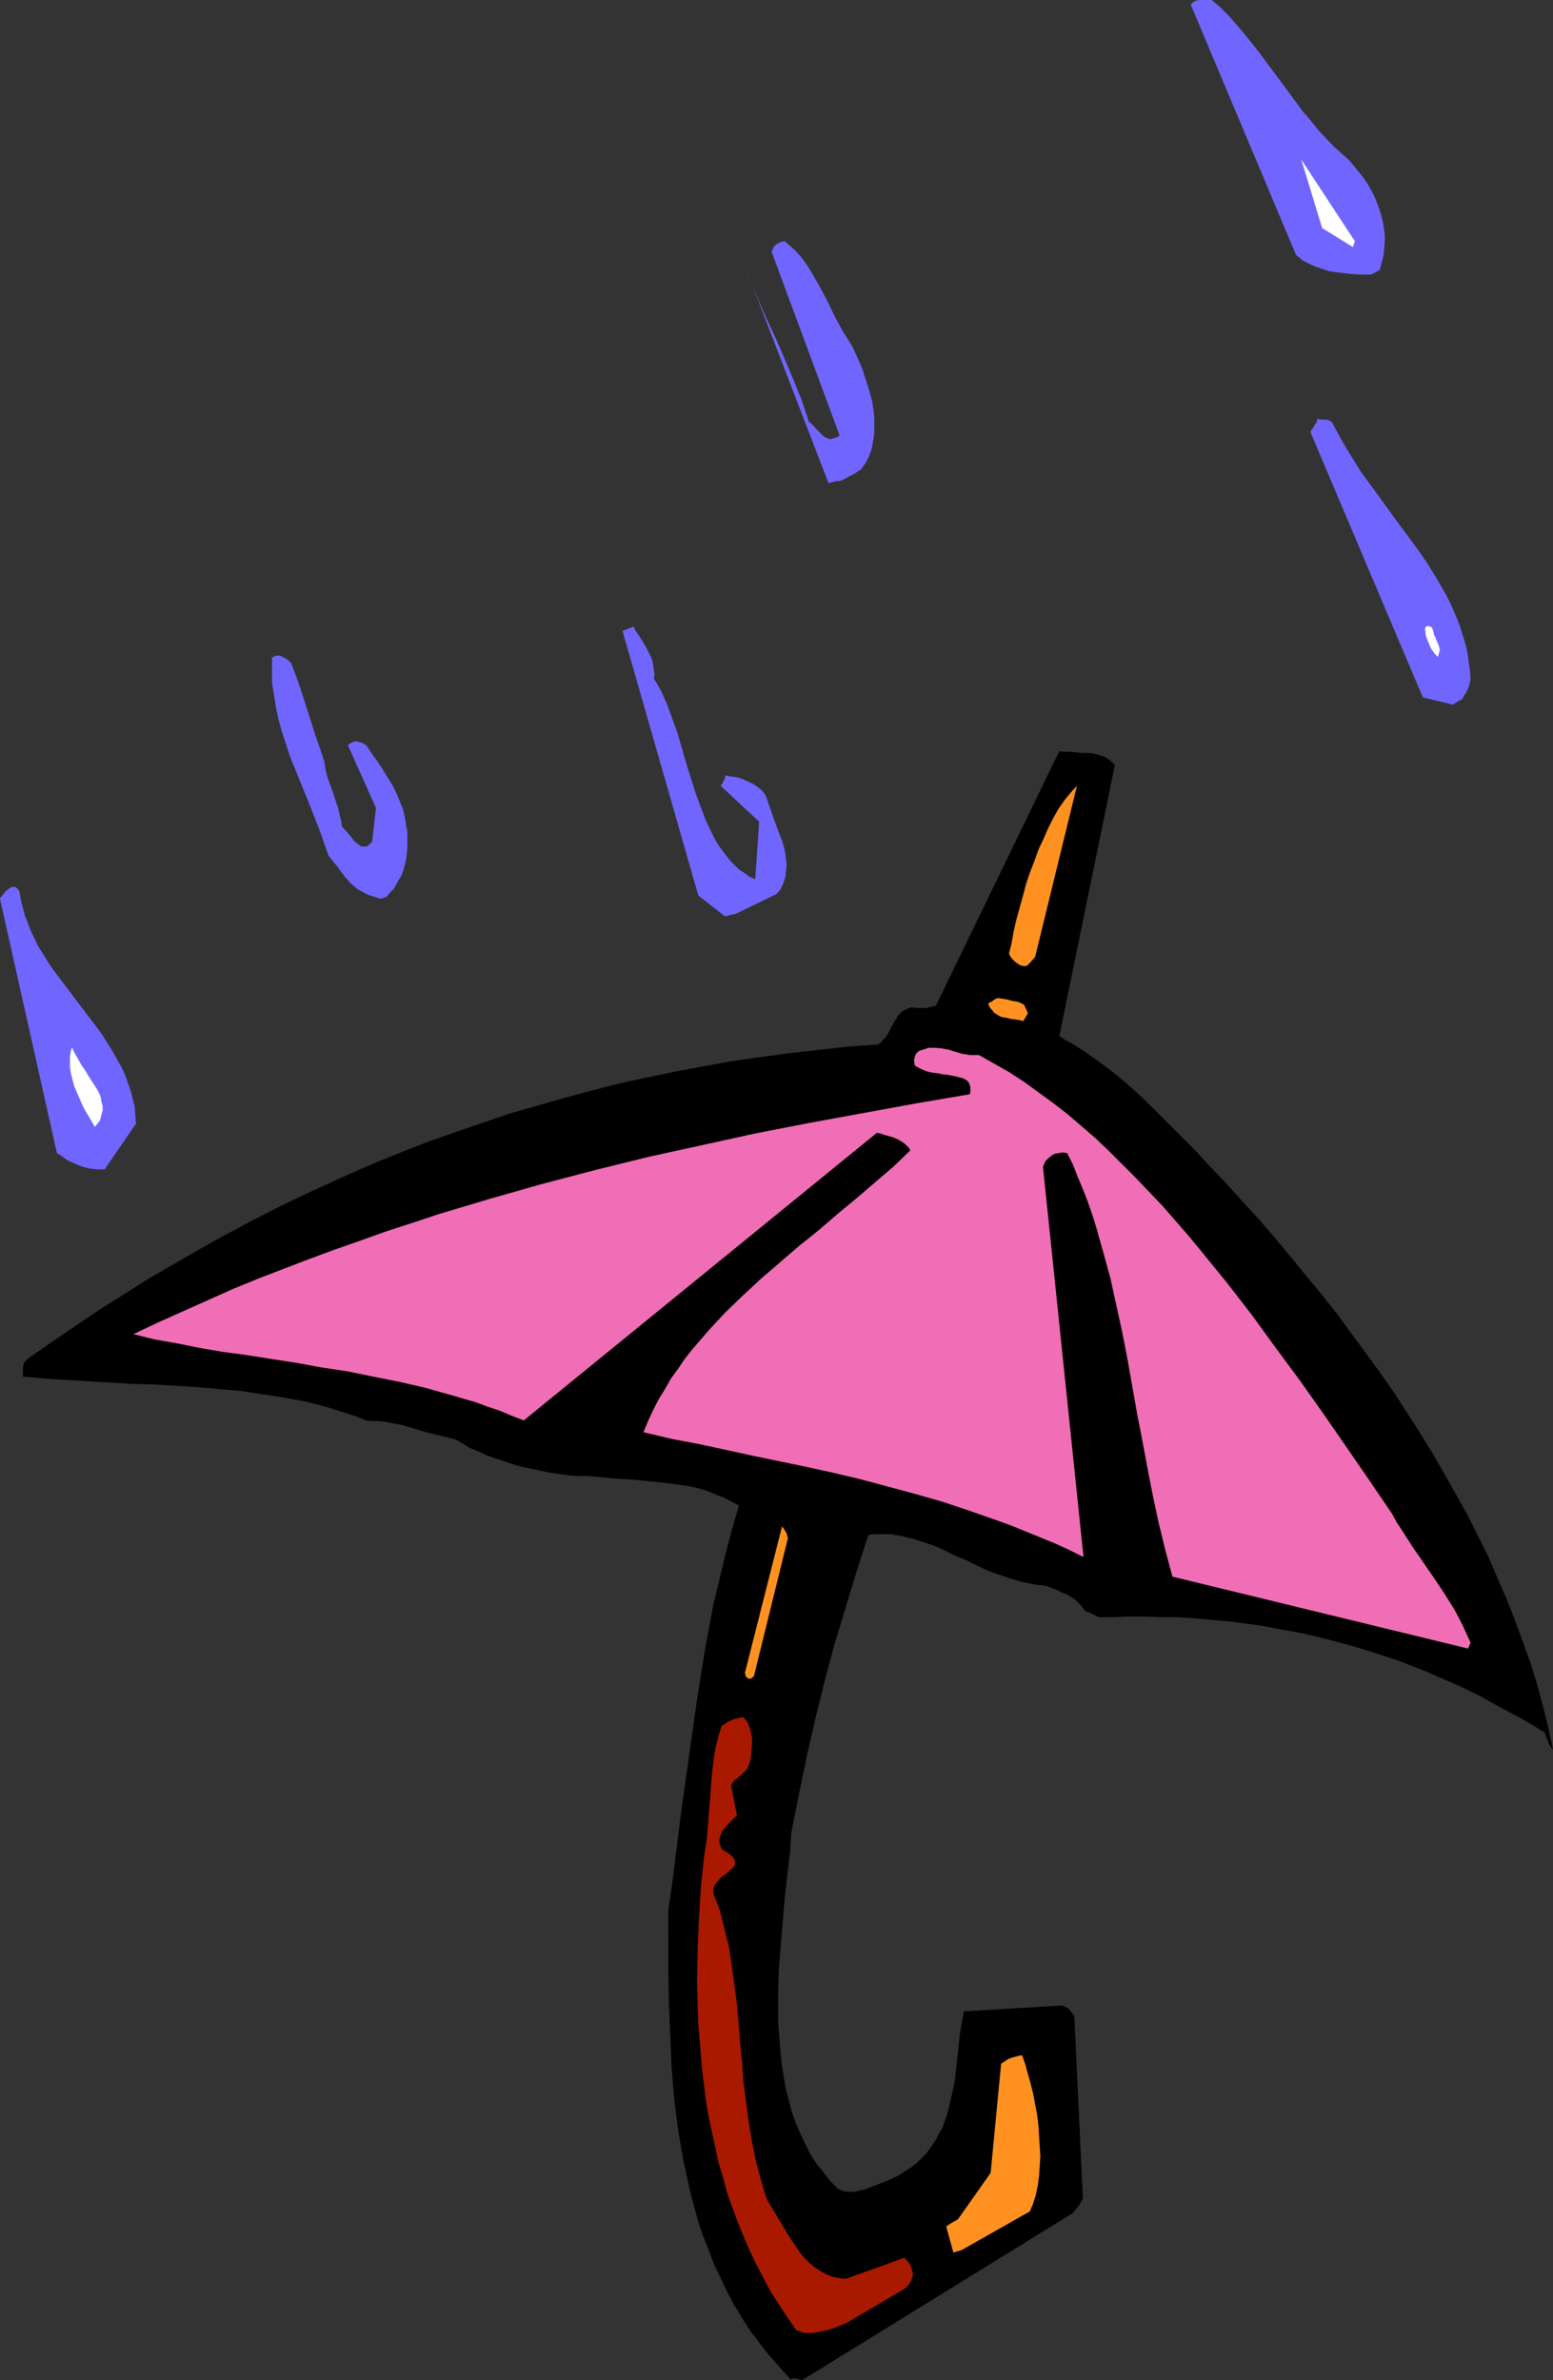 <?xml version="1.0" encoding="UTF-8" standalone="no"?>
<svg
   version="1.0"
   width="101.557mm"
   height="155.668mm"
   id="svg16"
   sodipodi:docname="Umbrella 14.wmf"
   xmlns:inkscape="http://www.inkscape.org/namespaces/inkscape"
   xmlns:sodipodi="http://sodipodi.sourceforge.net/DTD/sodipodi-0.dtd"
   xmlns="http://www.w3.org/2000/svg"
   xmlns:svg="http://www.w3.org/2000/svg">
  <rect width="100%" height="100%" fill="#333333" stroke="none"/>
  <sodipodi:namedview
     id="namedview16"
     pagecolor="#ffffff"
     bordercolor="#000000"
     borderopacity="0.25"
     inkscape:showpageshadow="2"
     inkscape:pageopacity="0.0"
     inkscape:pagecheckerboard="0"
     inkscape:deskcolor="#d1d1d1"
     inkscape:document-units="mm" />
  <defs
     id="defs1">
    <pattern
       id="WMFhbasepattern"
       patternUnits="userSpaceOnUse"
       width="6"
       height="6"
       x="0"
       y="0" />
  </defs>
  <path
     style="fill:#000000;fill-opacity:1;fill-rule:evenodd;stroke:none"
     d="m 198.303,588.353 66.747,-41.206 0.485,-0.485 0.323,-0.485 0.808,-0.97 0.485,-0.808 0.485,-0.97 -2.101,-44.922 -0.485,-0.808 -0.646,-0.808 -0.323,-0.323 -0.485,-0.323 -0.646,-0.323 -0.485,-0.162 -24.242,1.454 -0.485,2.747 -0.485,2.747 -0.646,5.979 -0.646,5.979 -0.646,2.909 -0.646,2.909 -0.808,2.909 -0.485,1.293 -0.485,1.454 -0.808,1.293 -0.646,1.293 -0.808,1.293 -0.808,1.131 -0.97,1.293 -1.131,1.131 -1.131,1.131 -1.293,0.97 -1.455,0.97 -1.455,0.97 -1.616,0.808 -1.778,0.808 -1.778,0.646 -1.616,0.646 -1.616,0.646 -1.455,0.323 -1.455,0.323 h -1.293 l -1.293,-0.162 -1.293,-0.485 -1.939,-1.939 -1.778,-2.262 -1.778,-2.262 -1.455,-2.262 -1.293,-2.585 -1.131,-2.424 -1.131,-2.585 -0.97,-2.747 -0.646,-2.585 -0.808,-2.909 -0.485,-2.747 -0.485,-2.909 -0.323,-2.909 -0.485,-5.979 -0.162,-2.909 v -6.14 l 0.162,-5.979 0.485,-6.14 0.485,-5.817 0.485,-5.817 0.646,-5.656 0.646,-5.333 0.162,-2.585 0.162,-2.585 0.97,-4.848 0.97,-4.848 1.939,-9.372 2.101,-9.211 2.263,-9.211 2.424,-9.049 2.747,-9.049 2.747,-9.049 2.909,-9.049 1.455,-0.162 h 1.455 1.293 1.455 l 2.586,0.485 2.747,0.646 2.586,0.808 2.747,0.97 2.586,1.131 2.586,1.293 2.747,1.131 2.586,1.293 2.747,1.293 2.747,0.97 2.909,0.97 2.747,0.808 3.071,0.646 1.455,0.162 1.455,0.162 1.131,0.485 0.97,0.323 0.808,0.323 0.808,0.485 1.293,0.485 1.131,0.646 0.97,0.646 0.808,0.808 0.808,0.808 0.808,1.131 0.646,0.323 h 0.162 l 0.323,0.162 0.646,0.323 0.808,0.323 0.485,0.323 0.485,0.162 h 3.717 l 3.717,-0.162 h 3.717 l 3.717,0.162 h 3.717 l 3.556,0.162 3.717,0.323 3.556,0.323 3.556,0.323 3.556,0.485 3.556,0.485 3.394,0.646 3.556,0.646 3.394,0.646 3.556,0.808 6.788,1.778 3.394,0.97 3.232,0.97 3.394,1.131 3.394,1.131 3.232,1.293 3.394,1.293 3.232,1.454 3.394,1.454 3.232,1.454 3.232,1.616 3.232,1.778 3.232,1.778 3.394,1.778 3.071,1.778 3.394,2.101 v 0.323 l 0.162,0.485 0.485,1.131 0.485,1.131 0.808,1.131 -1.131,-5.332 -1.293,-5.333 -1.455,-5.333 -1.616,-5.332 -1.939,-5.333 -1.939,-5.333 -2.101,-5.332 -2.263,-5.171 -2.263,-5.333 -2.586,-5.171 -2.586,-5.171 -2.909,-5.171 -2.909,-5.171 -2.909,-5.009 -3.071,-5.009 -3.232,-5.009 -3.232,-5.009 -3.394,-4.848 -3.556,-4.848 -3.556,-4.848 -3.556,-4.848 -3.717,-4.686 -3.879,-4.686 -3.717,-4.525 -3.879,-4.686 -3.879,-4.525 -4.04,-4.363 -4.04,-4.525 -4.04,-4.201 -4.04,-4.363 -4.202,-4.201 -4.04,-4.04 -2.909,-2.909 -3.071,-2.909 -3.071,-2.747 -3.232,-2.585 -3.232,-2.424 -3.232,-2.262 -3.232,-2.101 -1.616,-0.808 -1.455,-0.97 13.737,-67.06 -0.646,-0.646 -0.646,-0.485 -0.646,-0.485 -0.808,-0.485 -0.808,-0.162 -0.808,-0.323 -1.616,-0.323 h -1.778 l -1.939,-0.162 -1.939,-0.162 h -1.131 l -0.97,-0.162 -30.545,63.021 -1.131,0.162 -1.131,0.323 h -0.808 -0.97 -0.808 l -1.131,-0.162 -0.97,0.323 -0.646,0.323 -0.646,0.323 -1.131,1.131 -0.323,0.646 -0.808,1.293 -0.808,1.454 -0.646,1.293 -0.485,0.646 -0.646,0.646 -0.485,0.646 -0.808,0.485 -7.273,0.485 -7.111,0.808 -7.273,0.808 -7.111,0.97 -6.949,0.97 -7.111,1.293 -6.949,1.293 -6.949,1.454 -6.788,1.454 -6.949,1.778 -6.626,1.778 -6.788,1.939 -6.788,1.939 -6.626,2.262 -6.626,2.262 -6.465,2.262 -6.626,2.585 -6.465,2.585 -6.303,2.747 -6.465,2.909 -6.303,2.909 -6.303,3.07 -6.303,3.232 -6.303,3.393 -6.141,3.393 -6.141,3.555 -6.141,3.555 -6.141,3.878 -6.141,3.878 -5.98,4.04 -5.98,4.04 -5.98,4.201 -0.162,0.162 -0.323,0.323 -0.323,0.323 -0.162,0.646 -0.162,0.646 v 0.646 0.808 0.808 l 5.333,0.485 5.333,0.323 10.667,0.646 5.495,0.323 5.495,0.162 10.828,0.646 5.333,0.485 5.495,0.485 5.333,0.808 5.172,0.808 5.333,0.97 5.01,1.293 2.586,0.808 2.586,0.808 2.424,0.808 2.424,0.97 1.616,0.162 h 1.616 l 1.455,0.162 1.455,0.323 2.747,0.485 2.747,0.808 2.586,0.808 2.586,0.646 2.586,0.646 2.586,0.646 1.778,0.97 1.778,1.131 2.101,0.808 1.939,0.97 2.263,0.808 2.101,0.646 2.263,0.808 2.263,0.646 2.424,0.485 2.263,0.485 2.263,0.485 2.424,0.323 2.263,0.323 2.263,0.162 h 2.263 l 2.101,0.162 5.172,0.485 4.848,0.323 4.687,0.485 4.364,0.485 2.263,0.323 2.101,0.323 2.101,0.485 2.101,0.646 1.939,0.808 2.101,0.808 1.778,0.97 1.939,0.97 -1.778,6.14 -1.616,6.14 -1.455,6.14 -1.455,5.979 -1.131,6.14 -1.131,6.14 -0.97,6.14 -0.97,6.14 -1.778,12.604 -1.778,12.604 -0.808,6.302 -0.808,6.464 -0.808,6.464 -0.97,6.625 V 487.682 l 0.162,7.918 0.323,7.756 0.323,7.756 0.646,7.756 0.485,3.878 0.485,3.878 0.646,3.717 0.646,3.717 0.808,3.717 0.808,3.717 0.97,3.717 0.97,3.555 1.131,3.555 1.455,3.555 1.293,3.555 1.616,3.393 1.616,3.393 1.778,3.393 1.939,3.232 2.101,3.232 2.263,3.07 2.424,3.07 2.586,2.909 2.747,3.07 0.323,-0.162 0.485,-0.162 0.323,0.162 h 0.485 l 0.485,0.162 z"
     id="path1" />
  <path
     style="fill:#a81900;fill-opacity:1;fill-rule:evenodd;stroke:none"
     d="m 209.131,574.295 13.737,-8.08 0.808,-0.485 0.808,-0.808 0.646,-0.97 0.162,-0.485 0.162,-0.485 0.162,-0.485 v -0.646 l -0.162,-0.646 -0.162,-0.485 -0.162,-0.646 -0.485,-0.646 -0.485,-0.646 -0.646,-0.646 -14.384,5.171 h -0.808 l -0.97,-0.162 -0.808,-0.162 -0.808,-0.162 -1.616,-0.646 -1.455,-0.808 -1.455,-0.97 -1.293,-1.131 -1.293,-1.293 -1.131,-1.454 -0.97,-1.454 -1.131,-1.616 -1.939,-3.232 -1.939,-3.232 -1.939,-3.232 -0.808,-2.424 -0.646,-2.262 -1.293,-4.848 -0.97,-4.848 -0.808,-4.848 -0.646,-4.848 -0.646,-4.848 -0.323,-4.848 -0.485,-4.848 -0.808,-9.695 -0.646,-4.848 -0.646,-4.686 -0.646,-4.525 -1.131,-4.525 -1.131,-4.525 -0.808,-2.101 -0.808,-2.101 v -0.485 -0.485 l 0.162,-0.808 0.485,-0.808 0.646,-0.808 0.808,-0.808 0.97,-0.646 1.778,-1.616 0.323,-0.323 0.162,-0.485 v -0.323 -0.323 l -0.162,-0.485 -0.162,-0.323 -0.485,-0.646 -0.646,-0.485 -0.646,-0.485 -0.646,-0.323 -0.485,-0.323 -0.323,-0.646 -0.162,-0.646 -0.162,-0.485 v -0.646 l 0.162,-0.485 0.162,-0.485 0.323,-0.97 0.808,-0.97 0.808,-0.97 0.97,-0.97 1.131,-1.131 -1.455,-7.433 0.323,-0.485 0.323,-0.485 0.97,-0.808 1.131,-0.97 0.646,-0.646 0.646,-0.646 0.162,-0.485 0.162,-0.485 0.323,-0.808 0.162,-0.646 0.162,-1.616 0.162,-1.778 v -1.778 l -0.162,-0.97 -0.162,-0.808 -0.323,-0.97 -0.323,-0.808 -0.485,-0.808 -0.646,-0.808 -1.131,0.162 -1.293,0.323 -0.646,0.323 -0.808,0.323 -0.646,0.485 -0.808,0.485 -0.646,1.778 -0.485,1.939 -0.485,1.778 -0.323,2.101 -0.485,3.878 -0.323,4.04 -0.323,4.201 -0.323,4.201 -0.323,4.04 -0.646,4.04 -0.808,7.595 -0.485,7.595 -0.323,7.595 -0.162,7.756 0.162,7.595 0.162,4.04 0.323,3.717 0.323,3.878 0.323,3.878 0.485,3.717 0.485,3.878 0.646,3.717 0.808,3.717 0.808,3.717 0.808,3.717 1.131,3.717 0.97,3.717 1.293,3.555 1.293,3.555 1.455,3.555 1.455,3.393 1.616,3.393 1.778,3.393 1.778,3.393 2.101,3.232 2.101,3.232 2.263,3.232 0.646,0.162 0.646,0.323 0.646,0.162 h 0.808 1.455 l 1.616,-0.323 1.616,-0.323 1.616,-0.485 z"
     id="path2" />
  <path
     style="fill:#ff9121;fill-opacity:1;fill-rule:evenodd;stroke:none"
     d="m 237.737,556.197 16.808,-9.534 0.808,-1.939 0.646,-2.101 0.485,-2.262 0.323,-2.424 0.162,-2.424 0.162,-2.424 -0.162,-2.585 -0.162,-2.585 -0.162,-2.585 -0.323,-2.585 -0.485,-2.585 -0.485,-2.585 -0.646,-2.585 -0.646,-2.262 -0.646,-2.424 -0.808,-2.262 -0.808,0.162 -0.646,0.162 -1.131,0.323 -0.485,0.162 -0.646,0.323 -0.646,0.485 -0.808,0.485 -2.586,26.986 -8.081,11.473 -0.485,0.323 -0.646,0.323 -0.808,0.485 -0.97,0.646 1.778,6.464 z"
     id="path3" />
  <path
     style="fill:#f06eb5;fill-opacity:1;fill-rule:evenodd;stroke:none"
     d="m 363.475,406.078 -0.97,-2.101 -0.97,-2.101 -0.97,-1.939 -1.131,-2.101 -2.424,-3.878 -2.586,-3.878 -5.333,-7.756 -2.586,-4.04 -1.293,-1.939 -1.131,-2.101 -5.495,-8.08 -5.657,-8.241 -5.818,-8.403 -5.818,-8.241 -5.98,-8.08 -5.98,-8.241 -6.141,-7.918 -6.303,-7.756 -3.071,-3.717 -3.232,-3.717 -3.232,-3.717 -3.394,-3.555 -3.232,-3.393 -3.394,-3.393 -3.232,-3.232 -3.394,-3.232 -3.556,-3.07 -3.394,-2.909 -3.556,-2.747 -3.556,-2.585 -3.556,-2.585 -3.717,-2.424 -3.717,-2.101 -3.717,-2.101 h -1.131 -1.131 l -1.939,-0.323 -1.616,-0.485 -1.616,-0.485 -1.616,-0.323 -1.616,-0.162 h -0.97 -0.808 l -0.97,0.323 -0.97,0.323 -0.485,0.162 -0.323,0.323 -0.323,0.323 -0.162,0.323 -0.162,0.485 -0.162,0.646 v 0.646 l 0.162,0.808 0.808,0.485 0.646,0.323 1.455,0.646 1.455,0.323 1.455,0.162 1.455,0.323 h 0.646 l 0.808,0.162 1.616,0.323 1.778,0.485 0.485,0.323 0.485,0.323 0.323,0.485 0.162,0.485 0.162,0.485 v 0.646 0.646 l -0.162,0.485 -13.253,2.262 -13.253,2.424 -13.253,2.424 -13.253,2.585 -13.253,2.909 -13.253,2.909 -13.091,3.232 -12.929,3.393 -13.091,3.717 -6.465,1.939 -6.465,1.939 -6.303,2.101 -6.465,2.101 -6.303,2.262 -6.465,2.262 -6.141,2.262 -6.303,2.424 -6.303,2.424 -6.303,2.585 -6.141,2.747 -6.141,2.747 -6.141,2.747 -6.141,2.909 2.586,0.646 2.586,0.646 5.495,0.97 5.657,1.131 5.657,0.97 5.98,0.808 6.141,0.97 6.303,0.97 6.141,1.131 6.465,0.97 6.303,1.293 6.465,1.293 6.303,1.454 6.303,1.778 6.141,1.778 3.071,1.131 2.909,0.97 3.071,1.293 2.909,1.131 87.273,-71.1 0.808,0.162 0.97,0.323 1.131,0.323 1.131,0.323 1.131,0.485 1.131,0.646 0.646,0.485 0.485,0.485 0.485,0.485 0.323,0.646 -4.202,4.04 -4.525,3.878 -4.525,3.878 -4.687,3.878 -4.687,4.04 -4.848,3.878 -4.687,4.04 -4.687,4.04 -4.525,4.201 -4.364,4.201 -2.101,2.262 -2.101,2.262 -1.939,2.262 -1.939,2.262 -1.939,2.424 -1.616,2.424 -1.778,2.424 -1.455,2.585 -1.616,2.585 -1.293,2.585 -1.293,2.747 -1.131,2.747 6.788,1.616 6.788,1.293 6.788,1.454 6.626,1.454 13.253,2.747 6.626,1.454 6.788,1.616 6.626,1.778 6.626,1.778 6.788,1.939 6.788,2.262 6.949,2.424 3.556,1.293 3.556,1.454 7.111,2.909 3.556,1.616 3.556,1.778 -10.02,-96.47 0.323,-0.808 0.323,-0.646 0.646,-0.646 0.808,-0.646 0.808,-0.485 0.97,-0.162 0.97,-0.162 1.131,0.162 1.455,2.909 1.131,2.909 1.293,3.07 1.131,2.909 1.131,3.232 0.97,3.07 1.778,6.302 1.778,6.464 1.455,6.625 1.455,6.625 1.293,6.625 2.424,13.735 1.293,6.625 1.293,6.948 1.293,6.625 1.455,6.787 1.616,6.625 1.778,6.625 73.051,17.775 z"
     id="path4" />
  <path
     style="fill:#ff9121;fill-opacity:1;fill-rule:evenodd;stroke:none"
     d="m 186.343,414.32 8.404,-34.096 -0.162,-0.485 -0.162,-0.646 -0.162,-0.323 -0.323,-0.485 -0.162,-0.323 -0.485,-0.646 -9.212,36.358 0.162,0.162 v 0.323 l 0.162,0.323 0.323,0.323 0.323,0.162 h 0.485 l 0.323,-0.162 0.323,-0.323 z"
     id="path5" />
  <path
     style="fill:#ff9121;fill-opacity:1;fill-rule:evenodd;stroke:none"
     d="m 254.061,250.466 -0.646,-1.454 -0.323,-0.646 -0.646,-0.323 -0.646,-0.323 -0.808,-0.162 -0.97,-0.162 -1.131,-0.323 -0.97,-0.162 -1.131,-0.162 h -0.162 -0.162 l -0.646,0.323 -0.646,0.485 -0.97,0.485 0.323,0.808 0.323,0.485 0.485,0.485 0.323,0.485 0.97,0.646 0.97,0.485 1.131,0.162 1.293,0.323 1.455,0.162 1.455,0.323 z"
     id="path6" />
  <path
     style="fill:#ff9121;fill-opacity:1;fill-rule:evenodd;stroke:none"
     d="m 254.545,238.024 1.293,-1.454 10.343,-42.337 -1.616,1.778 -1.455,1.778 -1.455,2.101 -1.293,2.262 -1.293,2.585 -1.131,2.585 -1.293,2.747 -0.97,2.747 -1.131,2.909 -0.97,2.909 -0.808,3.07 -0.808,2.909 -0.808,2.909 -0.646,2.909 -0.485,2.747 -0.646,2.585 0.323,0.646 0.485,0.646 0.646,0.646 0.646,0.485 0.808,0.485 0.808,0.162 h 0.323 l 0.485,-0.162 0.323,-0.323 z"
     id="path7" />
  <path
     style="fill:#7066ff;fill-opacity:1;fill-rule:evenodd;stroke:none"
     d="m 360.566,173.226 0.485,-0.162 0.485,-0.485 0.323,-0.646 0.485,-0.646 0.323,-0.646 0.323,-0.808 0.485,-1.778 -0.162,-2.262 -0.323,-2.262 -0.323,-2.262 -0.485,-2.101 -0.646,-2.101 -0.646,-2.101 -0.808,-2.101 -0.808,-1.939 -0.97,-2.101 -0.97,-1.939 -2.263,-3.878 -2.263,-3.717 -2.586,-3.717 -2.747,-3.717 -2.747,-3.717 -5.495,-7.595 -2.747,-3.717 -2.424,-3.878 -2.424,-4.04 -1.131,-2.101 -1.131,-2.101 -0.162,-0.323 -0.162,-0.162 -0.323,-0.162 -0.323,-0.162 -0.485,-0.162 h -0.646 -0.646 l -0.97,-0.162 -0.162,0.323 v 0.323 l -0.162,0.323 -0.162,0.162 -0.162,0.162 -0.162,0.323 -0.162,0.323 -0.162,0.323 -0.323,0.323 -0.323,0.646 27.798,65.606 7.434,1.778 z"
     id="path8" />
  <path
     style="fill:#7066ff;fill-opacity:1;fill-rule:evenodd;stroke:none"
     d="m 25.859,289.087 7.758,-11.311 -0.162,-2.101 -0.162,-2.101 -0.485,-1.939 -0.485,-1.939 -0.646,-1.778 -0.646,-1.939 -0.808,-1.778 -0.97,-1.778 -1.939,-3.393 -2.263,-3.555 -2.424,-3.232 -2.586,-3.393 -2.424,-3.232 -2.586,-3.393 -2.424,-3.232 -2.101,-3.393 -1.131,-1.778 -0.808,-1.778 -0.97,-1.939 -0.646,-1.778 -0.808,-1.939 -0.485,-1.939 -0.485,-1.939 -0.323,-1.939 -0.323,-0.646 -0.323,-0.323 -0.323,-0.323 H 3.556 3.071 2.747 l -0.646,0.485 -0.808,0.646 -0.485,0.646 -0.485,0.646 L 0,222.026 v 0.162 l 14.061,62.859 1.293,0.808 1.293,0.97 1.455,0.646 1.455,0.646 1.455,0.485 1.616,0.323 1.616,0.162 z"
     id="path9" />
  <path
     style="fill:#ffffff;fill-opacity:1;fill-rule:evenodd;stroke:none"
     d="m 355.879,160.622 -0.323,-1.131 -0.485,-1.131 -0.323,-0.808 -0.323,-0.646 -0.162,-0.808 -0.323,-0.97 -0.323,-0.162 -0.323,-0.162 h -0.485 -0.323 l -0.162,0.323 -0.162,0.485 0.162,0.485 v 0.646 l 0.162,0.646 0.646,1.616 0.646,1.454 0.485,0.646 0.323,0.485 0.485,0.485 0.323,0.323 z"
     id="path10" />
  <path
     style="fill:#7066ff;fill-opacity:1;fill-rule:evenodd;stroke:none"
     d="m 181.818,225.904 10.02,-4.848 0.646,-0.646 0.485,-0.646 0.646,-1.454 0.485,-1.454 0.162,-1.454 0.162,-1.454 -0.162,-1.454 -0.162,-1.616 -0.323,-1.454 -0.485,-1.616 -0.646,-1.616 -1.131,-3.07 -1.131,-3.232 -1.131,-3.232 -0.808,-1.131 -0.97,-0.808 -1.131,-0.808 -1.293,-0.646 -1.455,-0.646 -1.455,-0.485 -1.455,-0.162 -1.455,-0.323 v 0.485 l -0.162,0.485 -0.323,0.646 -0.323,0.646 -0.323,0.323 9.535,8.888 -0.97,14.22 -1.455,-0.646 -1.293,-0.97 -1.293,-0.808 -1.131,-1.131 -1.131,-1.131 -0.97,-1.293 -0.97,-1.293 -0.97,-1.293 -0.808,-1.454 -0.808,-1.616 -1.455,-3.07 -1.293,-3.393 -1.293,-3.555 -2.263,-7.272 -2.101,-7.272 -1.293,-3.555 -1.293,-3.555 -1.455,-3.232 -0.808,-1.454 -0.97,-1.616 0.162,-1.131 -0.162,-0.97 -0.162,-1.131 -0.162,-0.97 -0.323,-0.97 -0.485,-0.97 -0.808,-1.616 -0.97,-1.616 -0.808,-1.293 -0.808,-1.131 -0.323,-0.646 -0.323,-0.485 -0.323,0.323 -0.485,0.162 -0.808,0.323 -0.97,0.323 18.747,65.444 6.626,5.171 0.485,-0.162 0.646,-0.162 0.485,-0.162 h 0.485 z"
     id="path11" />
  <path
     style="fill:#ffffff;fill-opacity:1;fill-rule:evenodd;stroke:none"
     d="m 24.727,276.967 0.323,-1.293 0.323,-1.131 v -1.131 l -0.323,-1.131 -0.162,-1.131 -0.485,-1.131 -0.646,-1.131 -0.646,-0.97 -1.455,-2.262 -0.646,-1.131 -0.808,-1.131 -1.293,-2.262 -0.646,-1.131 -0.485,-1.131 -0.323,1.131 -0.162,1.293 v 1.131 1.293 l 0.162,1.293 0.323,1.293 0.323,1.293 0.323,1.131 1.131,2.585 1.131,2.585 1.455,2.424 1.293,2.262 z"
     id="path12" />
  <path
     style="fill:#7066ff;fill-opacity:1;fill-rule:evenodd;stroke:none"
     d="m 95.515,221.703 0.808,-0.97 0.97,-0.97 0.646,-1.131 0.646,-1.131 0.646,-1.131 0.485,-1.293 0.323,-1.293 0.323,-1.293 0.162,-1.293 0.162,-1.454 v -1.293 -1.454 -1.454 l -0.323,-1.454 -0.162,-1.454 -0.323,-1.454 -0.323,-1.293 -0.485,-1.131 -0.97,-2.424 -1.131,-2.262 -1.293,-2.101 -1.293,-2.101 -1.293,-1.939 -1.293,-1.778 -1.293,-1.939 -0.323,-0.162 -0.485,-0.323 -0.485,-0.162 -0.646,-0.162 -0.646,-0.162 -0.646,0.162 -0.646,0.323 -0.646,0.485 6.949,15.513 -0.97,8.403 -0.485,0.485 -0.485,0.323 -0.323,0.323 H 90.182 89.697 89.212 l -0.323,-0.323 -0.485,-0.323 -0.97,-0.808 -0.808,-1.131 -0.97,-1.131 -1.131,-1.131 -0.162,-1.293 -0.323,-1.293 -0.485,-2.101 -0.646,-1.939 -0.646,-1.939 -1.293,-3.555 -0.485,-1.939 -0.323,-2.101 -1.131,-3.393 -1.131,-3.232 -0.97,-3.07 -0.97,-3.07 -1.939,-5.979 -0.97,-2.747 -1.131,-2.909 -1.131,-0.97 -0.646,-0.323 -0.646,-0.323 -0.485,-0.162 h -0.646 l -0.485,0.162 -0.646,0.323 v 3.232 3.07 l 0.485,2.909 0.485,3.07 0.646,3.07 0.808,2.909 0.97,2.909 0.97,3.07 2.424,5.979 2.424,5.979 2.424,6.14 1.131,3.232 1.131,3.232 0.808,1.131 0.808,0.97 0.808,0.97 0.646,0.97 0.646,0.808 0.485,0.646 1.293,1.454 1.293,1.131 0.646,0.485 0.97,0.485 0.808,0.485 1.131,0.485 1.131,0.323 1.455,0.485 z"
     id="path13" />
  <path
     style="fill:#7066ff;fill-opacity:1;fill-rule:evenodd;stroke:none"
     d="m 207.515,118.931 0.808,-0.323 0.646,-0.323 1.131,-0.646 1.293,-0.646 0.646,-0.485 0.808,-0.485 1.131,-1.616 0.808,-1.616 0.646,-1.778 0.323,-1.778 0.323,-1.939 v -1.778 -2.101 l -0.162,-1.939 -0.323,-2.101 -0.485,-1.939 -0.646,-2.101 -0.646,-1.939 -0.646,-2.101 -0.808,-1.939 -1.778,-3.878 -1.131,-1.778 -1.131,-1.778 -1.939,-3.555 -1.778,-3.717 -1.778,-3.393 -1.939,-3.393 -0.97,-1.616 -0.97,-1.454 -1.131,-1.454 -1.293,-1.454 -1.293,-1.131 -1.293,-1.131 -0.97,0.162 -0.485,0.323 -0.485,0.162 -0.323,0.323 -0.485,0.485 -0.162,0.485 -0.323,0.646 16.808,45.407 -0.646,0.485 -0.646,0.162 -0.485,0.162 -0.485,0.162 -0.485,-0.162 -0.485,-0.162 -0.323,-0.162 -0.485,-0.323 -0.808,-0.808 -0.97,-0.97 -0.808,-0.97 -0.97,-0.808 -1.778,-5.333 -2.101,-5.171 -2.101,-5.009 -2.101,-4.848 -2.263,-4.848 -2.101,-4.848 -1.939,-4.686 -1.778,-4.686 21.01,54.618 0.646,-0.162 0.646,-0.162 0.646,-0.162 z"
     id="path14" />
  <path
     style="fill:#7066ff;fill-opacity:1;fill-rule:evenodd;stroke:none"
     d="m 338.909,67.868 2.101,-1.131 0.485,-1.778 0.485,-1.939 0.162,-1.939 0.162,-2.101 -0.162,-1.939 -0.323,-2.101 -0.485,-1.939 -0.646,-1.939 -0.808,-2.101 -0.97,-1.939 -1.131,-1.939 -1.293,-1.778 -1.455,-1.778 -1.455,-1.778 -1.778,-1.616 -1.778,-1.616 -2.101,-2.101 -2.101,-2.262 -1.939,-2.424 -1.939,-2.262 -3.556,-4.848 -6.949,-9.372 -3.717,-4.686 -1.939,-2.262 L 303.838,4.04 301.737,1.939 299.475,0 h -0.323 -0.485 -0.646 -0.808 -0.808 l -0.808,0.162 -0.646,0.323 -0.323,0.323 -0.323,0.323 26.02,61.889 0.808,0.646 0.97,0.808 0.97,0.485 0.97,0.485 1.131,0.485 0.97,0.323 2.424,0.808 2.424,0.323 2.586,0.323 2.586,0.162 z"
     id="path15" />
  <path
     style="fill:#ffffff;fill-opacity:1;fill-rule:evenodd;stroke:none"
     d="m 334.869,59.627 -13.253,-20.199 5.172,16.967 7.596,4.686 z"
     id="path16" />
</svg>
